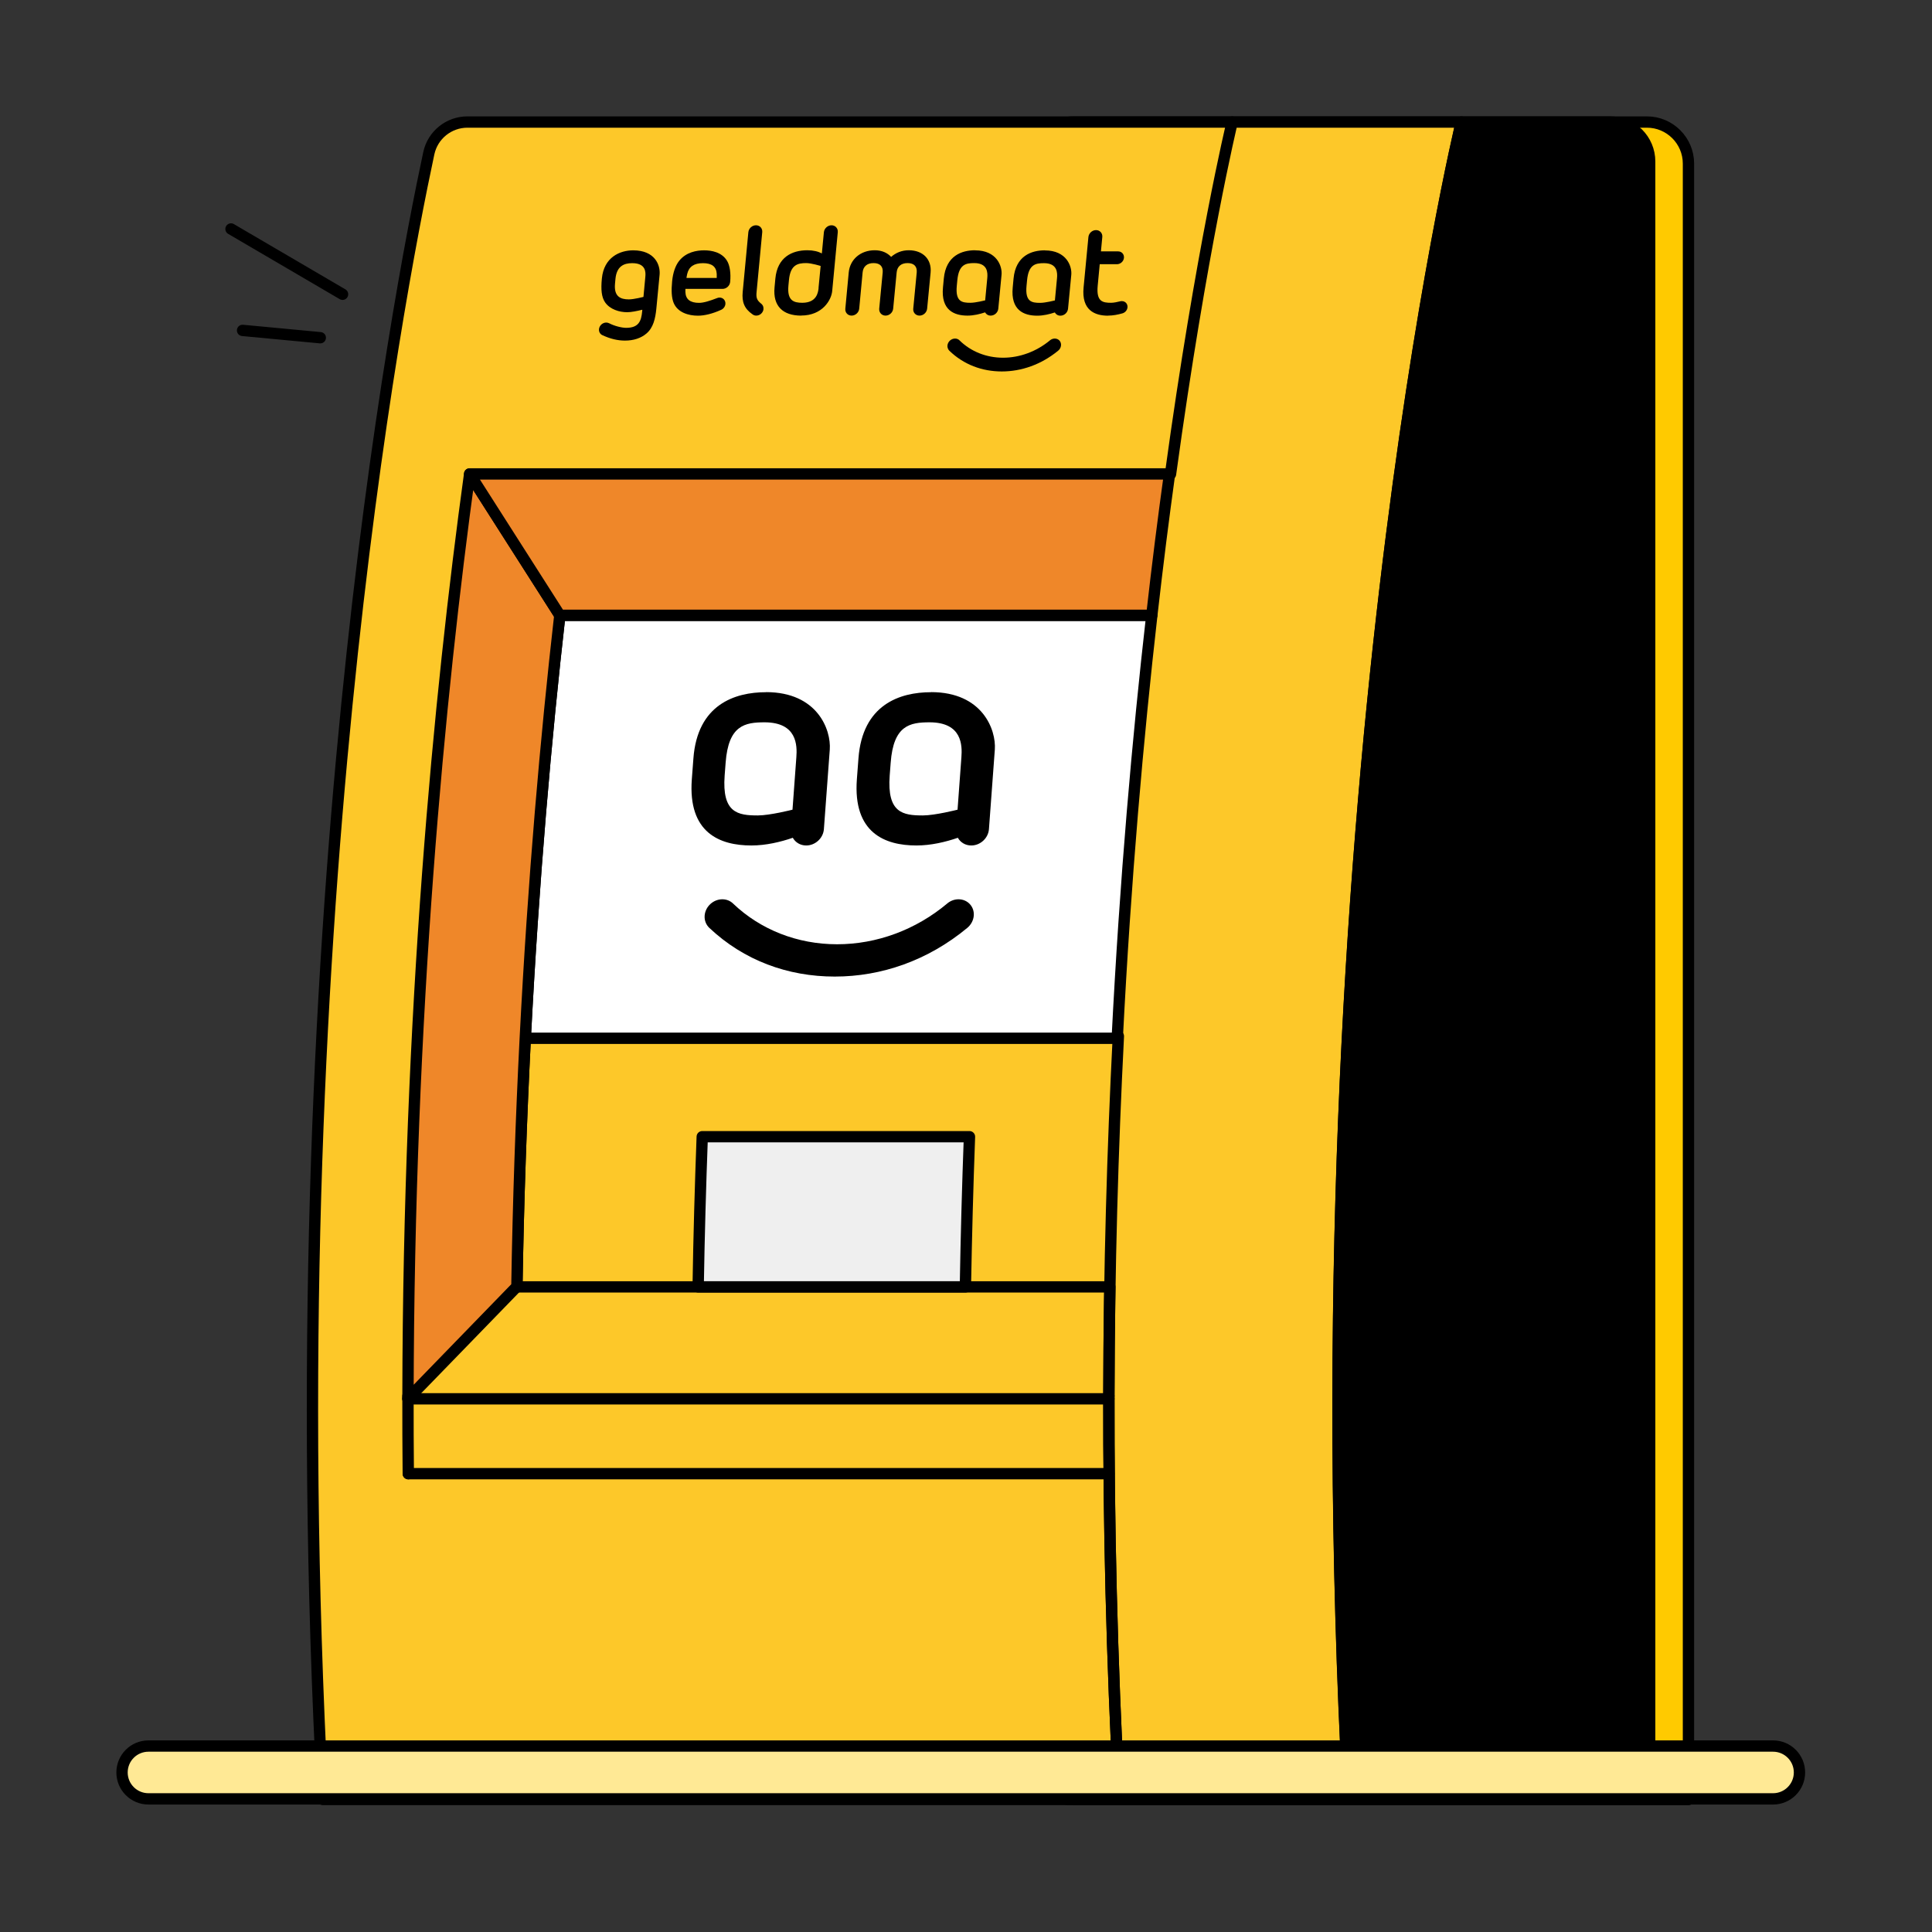 <?xml version="1.0" encoding="utf-8"?>
<svg xmlns="http://www.w3.org/2000/svg" width="256" height="256" viewBox="0 0 256 256" fill="none">
<rect x="0" y="0" width="256" height="256" fill="#333333" stroke="none"/>
<path d="M142.33 16.17H218.22C221.26 16.17 223.73 18.64 223.73 21.68V238.45H142.33C137.73 238.45 133.99 234.71 133.99 230.11V24.51C133.99 19.91 137.73 16.17 142.33 16.17Z" fill="#FFCA00" stroke="black" stroke-width="1.5" stroke-linecap="round" stroke-linejoin="round"/>
<path d="M56.82 20.3C52.72 39.42 36.65 123.31 42.78 238.44H178.67C171.67 106.92 193.63 16.17 193.63 16.17H61.94C59.47 16.17 57.34 17.89 56.82 20.3Z" fill="#FDC829" stroke="black" stroke-width="1.5" stroke-linecap="round" stroke-linejoin="round"/>
<path d="M54.06 184.96C54.06 188.36 54.06 191.8 54.1 195.27" stroke="black" stroke-width="1.5" stroke-linecap="round" stroke-linejoin="round"/>
<path d="M69.6 137.58C69.07 148.03 68.68 159.02 68.49 170.52" stroke="black" stroke-width="1.5" stroke-linecap="round" stroke-linejoin="round"/>
<path d="M74.18 81.53C72.34 97.71 70.68 116.53 69.6 137.58H148.04C149.11 116.52 150.78 97.7 152.62 81.53H74.18Z" fill="white" stroke="black" stroke-width="1.5" stroke-linecap="round" stroke-linejoin="round"/>
<path d="M132.75 49.22C130.13 49.22 127.69 48.31 125.79 46.47C125.62 46.3 125.52 46.05 125.54 45.78C125.59 45.27 126.04 44.86 126.55 44.86C126.79 44.86 127 44.95 127.14 45.1C128.64 46.58 130.7 47.4 132.91 47.4C135.12 47.4 137.34 46.58 139.12 45.1C139.3 44.95 139.52 44.86 139.76 44.86C140.27 44.86 140.64 45.27 140.59 45.78C140.56 46.06 140.42 46.3 140.21 46.47C137.96 48.31 135.35 49.22 132.73 49.22M79.82 44.41C80.84 44.89 81.83 45.13 82.81 45.13C83.95 45.13 84.94 44.81 85.66 44.19C86.56 43.43 86.84 42.22 86.97 40.89L87.4 36.41C87.52 35.13 86.79 33.17 83.9 33.17C82.14 33.17 80.02 34.08 79.75 36.91C79.61 38.38 79.7 39.38 80.19 40.08C80.85 41.01 82.08 41.37 83.11 41.37C83.63 41.37 84.39 41.22 85.11 41.04L85.09 41.27C84.97 42.56 84.62 43.44 82.97 43.44C82.37 43.44 81.4 43.19 80.73 42.84C80.61 42.78 80.48 42.74 80.33 42.74C79.85 42.74 79.42 43.13 79.37 43.61C79.34 43.97 79.52 44.27 79.81 44.41M85.27 39.34C85.27 39.34 84 39.67 83.32 39.67C82.2 39.67 81.34 39.28 81.49 37.61L81.55 36.96C81.71 35.29 82.65 34.87 83.77 34.87C85.59 34.87 85.57 36.06 85.51 36.68L85.26 39.35L85.27 39.34ZM93.3 33.17C92.32 33.17 90.91 33.4 89.98 34.58C89.5 35.19 89.17 36.13 89.06 37.27C88.94 38.48 88.98 39.44 89.26 40.13C89.79 41.41 91.23 41.83 92.48 41.83C93.35 41.83 94.42 41.57 95.54 41.06C95.85 40.93 96.09 40.63 96.12 40.28C96.16 39.81 95.82 39.43 95.35 39.43C95.23 39.43 95.12 39.45 95.01 39.5C94.08 39.86 93.24 40.13 92.63 40.13C91.45 40.13 90.86 39.66 90.82 38.71C90.82 38.58 90.82 38.43 90.82 38.28H95.74C96.25 38.28 96.7 37.87 96.75 37.36C96.86 36.22 96.71 35.19 96.35 34.58C95.65 33.4 94.27 33.17 93.3 33.17ZM90.96 36.83C90.96 36.83 91.02 36.43 91.06 36.29C91.29 35.33 91.97 34.87 93.15 34.87C94.33 34.87 94.92 35.34 94.97 36.29C94.97 36.43 94.97 36.83 94.97 36.83H90.98H90.96ZM101.17 40.95C101.12 41.43 100.7 41.82 100.21 41.82C100.02 41.82 99.85 41.76 99.71 41.65C98.62 40.9 98.29 40 98.41 38.7L99.16 30.77C99.21 30.26 99.66 29.85 100.17 29.85C100.68 29.85 101.05 30.26 101 30.77L100.25 38.7C100.17 39.49 100.32 39.78 100.8 40.19C101.04 40.34 101.19 40.62 101.16 40.94M106.16 41.81C108.99 41.81 110.16 39.74 110.27 38.57L111.01 30.77C111.06 30.26 110.68 29.85 110.18 29.85C109.68 29.85 109.22 30.26 109.17 30.77L108.9 33.58C108.41 33.32 107.77 33.16 106.98 33.16C104.92 33.16 103.01 34.1 102.74 36.9L102.63 38.08C102.4 40.55 103.72 41.82 106.16 41.82M108.47 38.14C108.41 38.81 108.18 40.11 106.32 40.12C105.18 40.12 104.28 39.85 104.47 37.84L104.54 37.11C104.73 35.1 105.68 34.86 106.82 34.86C107.52 34.86 108.74 35.24 108.74 35.24L108.46 38.14H108.47ZM118.08 34.04C118.69 33.5 119.48 33.16 120.42 33.16C122.31 33.16 123.47 34.38 123.31 36.11L122.85 40.9C122.8 41.41 122.35 41.82 121.84 41.82C121.33 41.82 120.96 41.41 121.01 40.9L121.47 36.11C121.54 35.34 121.15 34.86 120.26 34.86C119.37 34.86 118.88 35.34 118.81 36.11L118.35 40.9C118.3 41.41 117.85 41.82 117.34 41.82C116.83 41.82 116.46 41.41 116.5 40.9L116.96 36.11C117.03 35.34 116.64 34.86 115.75 34.86C114.86 34.86 114.37 35.34 114.3 36.11L113.85 40.9C113.8 41.41 113.35 41.82 112.84 41.82C112.33 41.82 111.96 41.41 112.01 40.9L112.46 36.11C112.62 34.38 114.02 33.16 115.91 33.16C116.85 33.16 117.58 33.5 118.08 34.04ZM129.21 33.16C127.45 33.16 125.35 33.87 125.06 36.9L124.95 38.08C124.66 41.11 126.44 41.82 128.2 41.82C129.01 41.82 129.84 41.62 130.53 41.39C130.67 41.65 130.94 41.82 131.27 41.82C131.78 41.82 132.23 41.41 132.28 40.9L132.71 36.41C132.82 35.3 132.1 33.17 129.21 33.17M130.54 39.8C130.54 39.8 129.27 40.12 128.59 40.12C127.47 40.12 126.58 39.98 126.78 37.87L126.85 37.14C127.05 35.03 127.97 34.86 129.09 34.86C130.9 34.86 130.88 36.17 130.82 36.84L130.54 39.8ZM138.45 33.17C136.69 33.17 134.59 33.88 134.3 36.91L134.19 38.09C133.9 41.12 135.68 41.83 137.44 41.83C138.25 41.83 139.08 41.63 139.77 41.4C139.91 41.66 140.18 41.83 140.51 41.83C141.02 41.83 141.47 41.42 141.52 40.91L141.95 36.42C142.06 35.31 141.34 33.18 138.45 33.18M139.78 39.81C139.78 39.81 138.51 40.13 137.83 40.13C136.71 40.13 135.82 39.99 136.02 37.88L136.09 37.15C136.29 35.04 137.21 34.87 138.33 34.87C140.14 34.87 140.12 36.18 140.06 36.85L139.78 39.81ZM146.83 41.83C145.07 41.83 143.29 41.12 143.58 38.09L144.22 31.41C144.27 30.9 144.72 30.49 145.23 30.49C145.74 30.49 146.11 30.9 146.06 31.41L145.88 33.31H148.16C148.63 33.31 148.97 33.69 148.93 34.16C148.89 34.63 148.47 35.01 148 35.01H145.72L145.45 37.87C145.25 39.98 146.12 40.12 147.23 40.12C147.57 40.12 148.05 40.02 148.45 39.92C148.52 39.9 148.58 39.9 148.65 39.9C149.11 39.9 149.44 40.27 149.4 40.73C149.36 41.11 149.08 41.42 148.73 41.52C148.14 41.69 147.48 41.82 146.83 41.82" fill="black"/>
<path d="M54.06 185.35H146.93" stroke="black" stroke-width="1.5" stroke-linecap="round" stroke-linejoin="round"/>
<path d="M92.51 170.52C92.62 163.71 92.81 157.07 93.05 150.62H128.46C128.22 157.07 128.04 163.71 127.92 170.52H92.51Z" fill="#EFEFEF" stroke="black" stroke-width="1.5" stroke-linecap="round" stroke-linejoin="round"/>
<path d="M146.93 170.52H68.46" stroke="black" stroke-width="1.5" stroke-linecap="round" stroke-linejoin="round"/>
<path d="M54.1 195.27H146.93" stroke="black" stroke-width="1.5" stroke-linecap="round" stroke-linejoin="round"/>
<path d="M163.27 16.17C163.27 16.17 159.18 33.06 155.1 62.82" stroke="black" stroke-width="1.5" stroke-linecap="round" stroke-linejoin="round"/>
<path d="M54.06 184.96C54.15 134.24 58.19 92.22 62.23 62.8L74.18 81.53C72.34 97.71 70.68 116.53 69.6 137.58C69.07 148.03 68.68 159.02 68.49 170.52H68.45L54.05 185.35V184.96H54.06Z" fill="#EF8729" stroke="black" stroke-width="1.5" stroke-linecap="round" stroke-linejoin="round"/>
<path d="M152.62 81.53C153.38 74.82 154.17 68.57 154.97 62.8H62.23L74.18 81.53H152.62Z" fill="#EF8729" stroke="black" stroke-width="1.5" stroke-linecap="round" stroke-linejoin="round"/>
<path d="M148.19 137.3C146.67 166.95 146.32 201.05 148.31 238.45" stroke="black" stroke-width="1.5" stroke-linecap="round" stroke-linejoin="round"/>
<path d="M178.68 238.44C171.68 106.92 193.64 16.17 193.64 16.17H213.36C216.25 16.17 218.59 18.51 218.59 21.4V238.44H178.67H178.68Z" fill="black" stroke="black" stroke-width="1.5" stroke-linecap="round" stroke-linejoin="round"/>
<path d="M146.93 184.97C146.9 201.88 147.31 219.75 148.31 238.45" stroke="black" stroke-width="1.5" stroke-linecap="round" stroke-linejoin="round"/>
<path d="M147.06 170.52C146.98 175.25 146.94 180.07 146.93 184.96" stroke="black" stroke-width="1.5" stroke-linecap="round" stroke-linejoin="round"/>
<path d="M110.6 129.4C104.4 129.4 98.57 127.27 93.99 122.95C93.57 122.55 93.32 121.97 93.37 121.32C93.46 120.13 94.51 119.16 95.71 119.16C96.27 119.16 96.77 119.37 97.13 119.72C100.77 123.2 105.67 125.12 110.92 125.12C116.17 125.12 121.35 123.21 125.51 119.72C125.92 119.37 126.45 119.16 127.01 119.16C128.21 119.16 129.12 120.13 129.03 121.32C128.98 121.97 128.65 122.55 128.17 122.95C122.95 127.27 116.81 129.4 110.61 129.4" fill="black"/>
<path d="M101.5 91.72C97.33 91.72 92.41 93.38 91.88 100.49L91.67 103.26C91.14 110.37 95.39 112.03 99.56 112.03C101.49 112.03 103.42 111.57 105.05 111.01C105.39 111.62 106.04 112.03 106.83 112.03C108.03 112.03 109.08 111.06 109.17 109.87L109.95 99.32C110.14 96.72 108.33 91.71 101.5 91.71" fill="black"/>
<path d="M105 107.29C105 107.29 102.02 108.05 100.41 108.05C97.77 108.05 95.65 107.72 96.02 102.76L96.15 101.06C96.52 96.1 98.69 95.71 101.33 95.71C105.63 95.73 105.64 98.77 105.52 100.35L105.01 107.29H105Z" fill="white"/>
<path d="M123.37 91.72C119.2 91.72 114.28 93.38 113.75 100.49L113.54 103.26C113.01 110.37 117.26 112.03 121.43 112.03C123.36 112.03 125.29 111.57 126.92 111.01C127.26 111.62 127.91 112.03 128.7 112.03C129.9 112.03 130.95 111.06 131.04 109.87L131.82 99.32C132.01 96.72 130.2 91.71 123.37 91.71" fill="black"/>
<path d="M126.87 107.29C126.87 107.29 123.89 108.05 122.28 108.05C119.64 108.05 117.52 107.72 117.89 102.76L118.02 101.06C118.39 96.1 120.56 95.71 123.2 95.71C127.5 95.73 127.51 98.77 127.39 100.35L126.88 107.29H126.87Z" fill="white"/>
<path d="M45.39 38.99L30.61 30.34" stroke="black" stroke-width="1.5" stroke-linecap="round" stroke-linejoin="round"/>
<path d="M42.44 44.75L32.14 43.78" stroke="black" stroke-width="1.5" stroke-linecap="round" stroke-linejoin="round"/>
<path d="M234.94 231.36H19.67C17.737 231.36 16.17 232.927 16.17 234.86C16.17 236.793 17.737 238.36 19.67 238.36H234.94C236.873 238.36 238.44 236.793 238.44 234.86C238.44 232.927 236.873 231.36 234.94 231.36Z" fill="#FFE995" stroke="black" stroke-width="1.5" stroke-linecap="round" stroke-linejoin="round"/>
</svg>